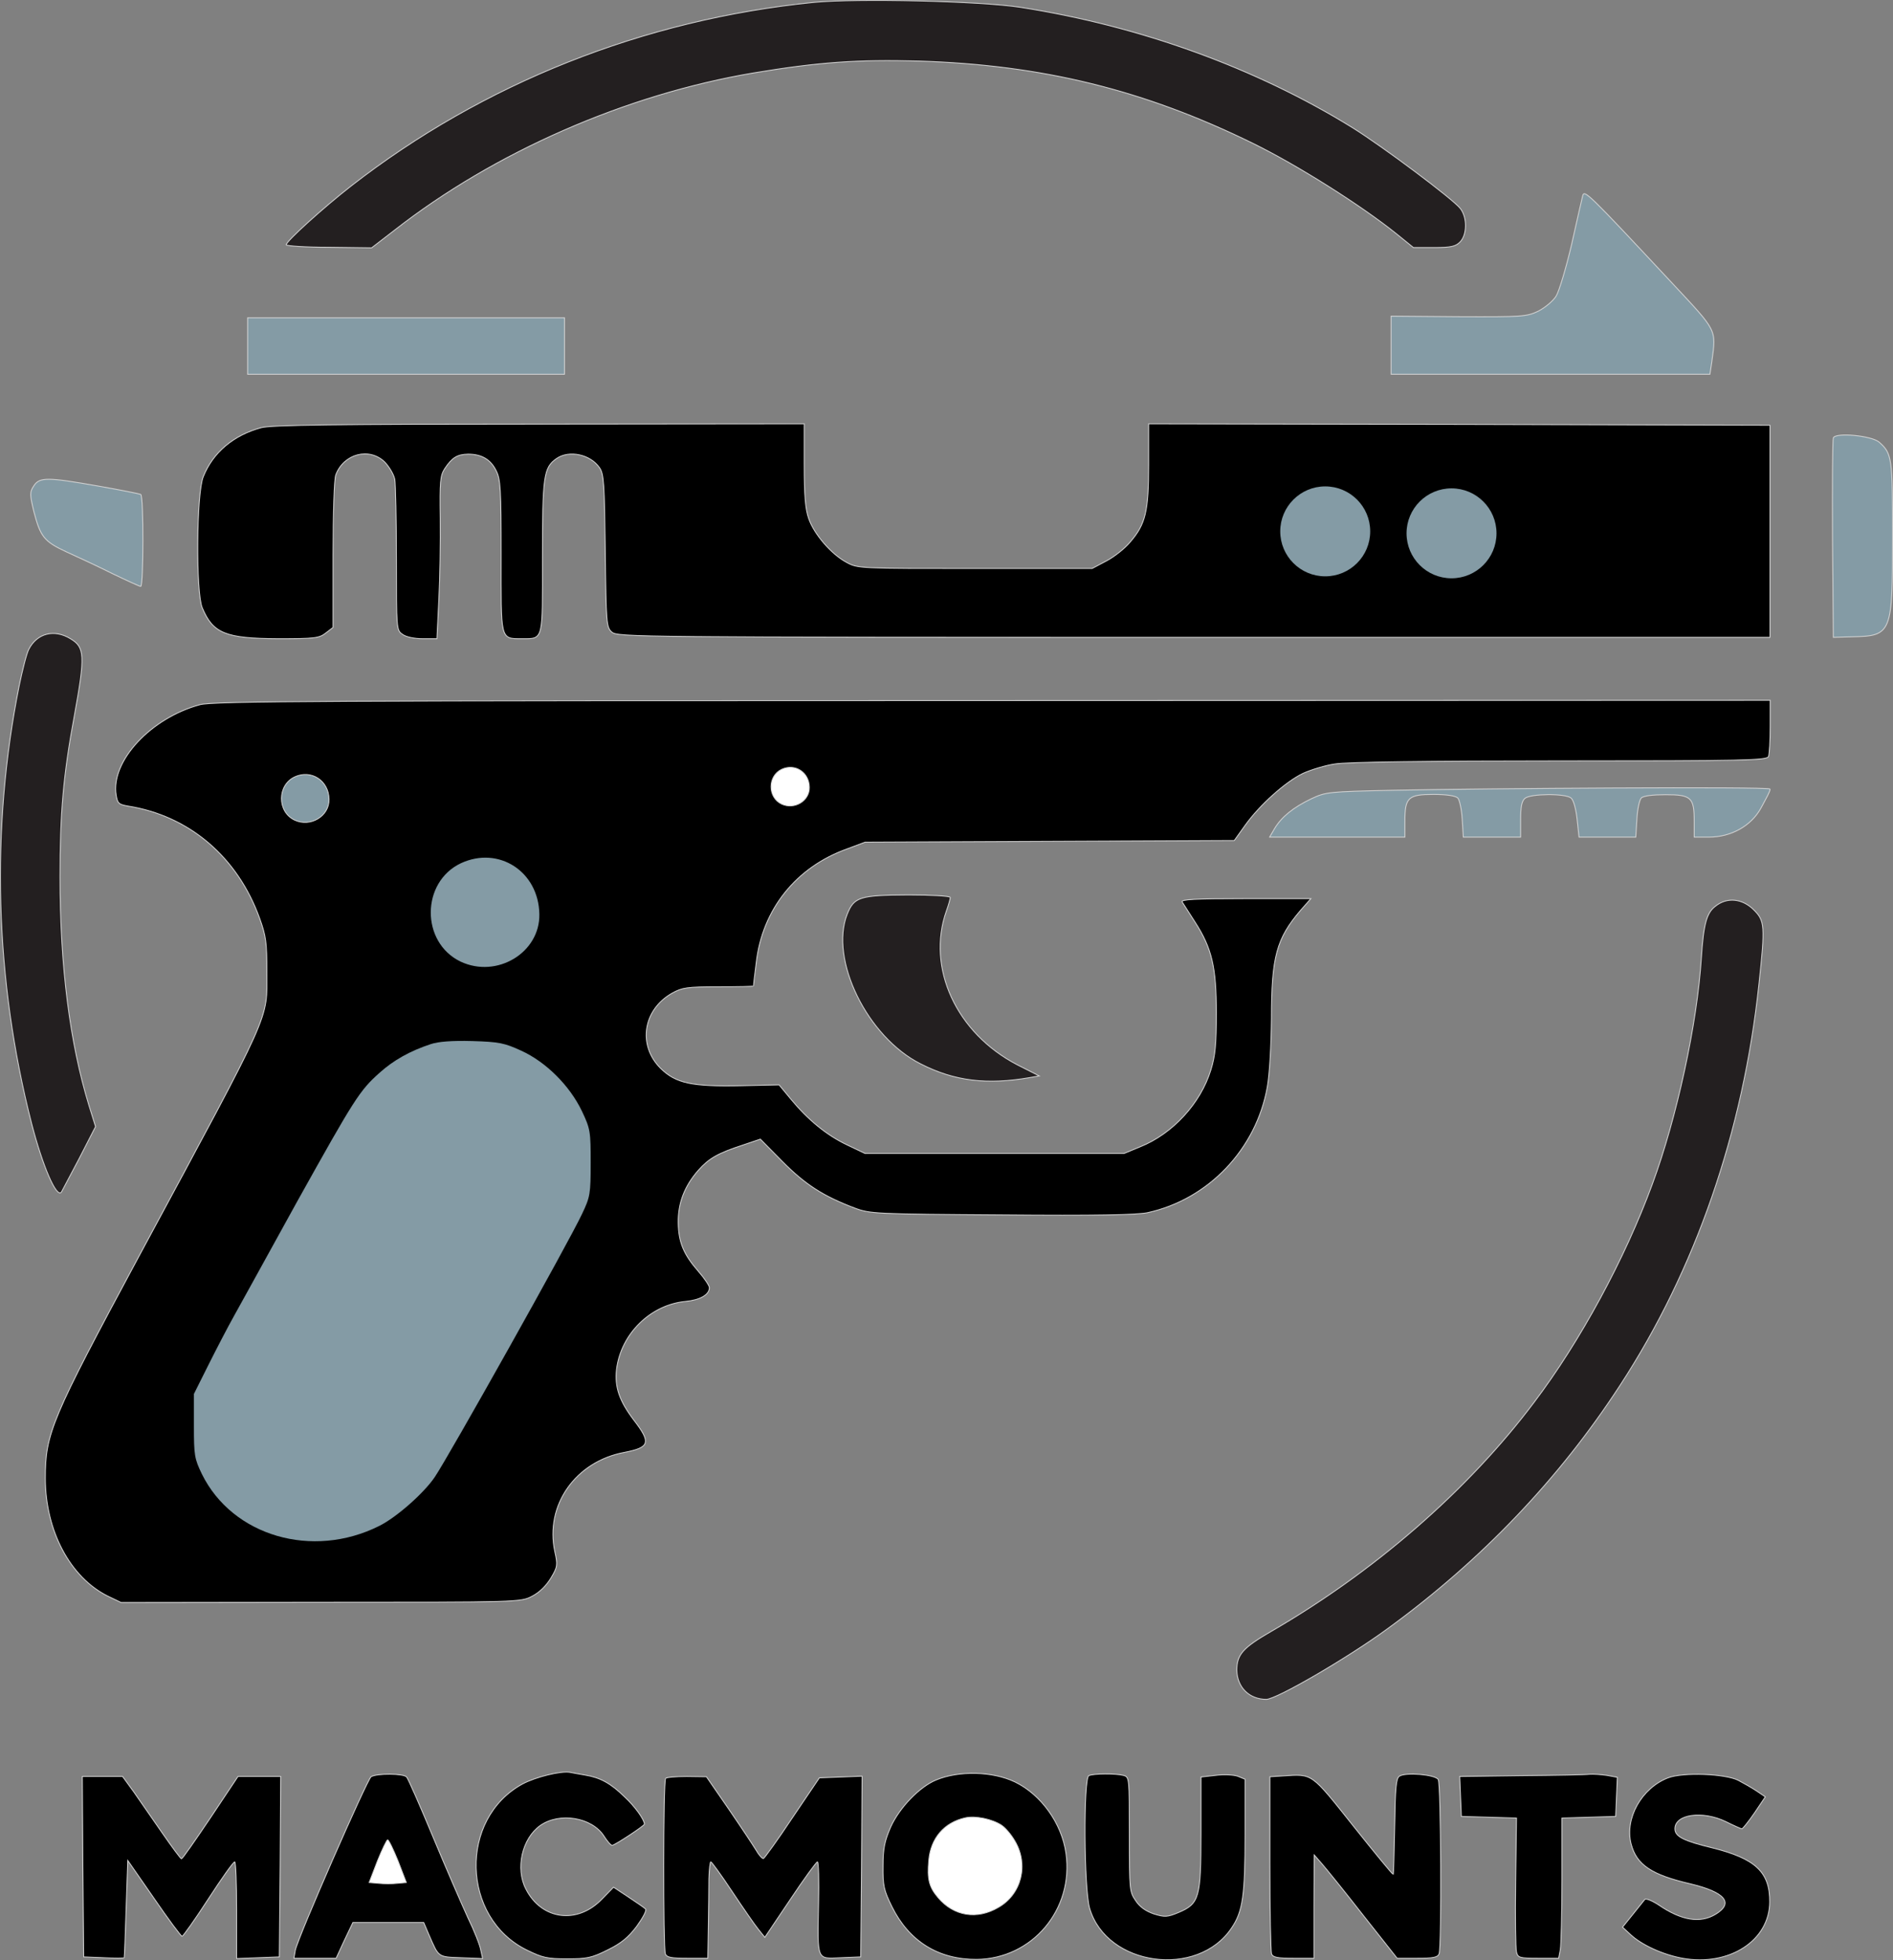 <svg viewBox="0 0 549.62 569.27" xmlns="http://www.w3.org/2000/svg" id="svg2"><rect x="0" y="0" width="549.62" height="569.27" fill="#808080" stroke="none"/>
  <defs>
    <style>
      .cls-1 {
        fill: #231f20;
      }

      .cls-1, .cls-2, .cls-3, .cls-4 {
        stroke: #d4d4d4;
        stroke-miterlimit: 10;
        stroke-width: .25px;
      }

      .cls-5 {
        stroke-width: 0px;
      }

      .cls-5, .cls-2 {
        fill: #849ba5;
      }

      .cls-3 {
        fill: #fff;
      }
    </style>
  </defs>
  <path d="m296.3,2.13c34.8,5.44,68.32,17.6,96.4,34.96,8.96,5.6,29.04,20.64,31.28,23.44,2.08,2.64,2,7.68-.08,9.76-1.28,1.28-2.64,1.6-7.52,1.6h-6l-5.04-4.08c-10.16-8.16-28.64-19.84-41.52-26.16-31.6-15.52-61.12-22.8-97.12-23.92-17.76-.48-29.04.32-47.84,3.44-37.04,6.24-75.28,22.96-104.32,45.68l-6.64,5.12-12.4-.16c-6.8,0-12.4-.4-12.4-.72,0-1.04,10.8-10.8,18.8-17.04C140.22,24.21,186.86,5.65,236.3.69c12.56-1.2,48.08-.4,60,1.44" class="cls-1"></path>
  <path d="m485.34,82.05c13.36,14.32,12.96,13.44,11.68,22.96l-.56,3.68h-92.56v-16.88l19.52.16c18.64.08,19.76,0,23.2-1.6,2-1.04,4.32-2.96,5.2-4.4.88-1.44,2.88-8.16,4.48-14.96,1.52-6.8,2.96-13.12,3.2-14.08.48-1.92,1.12-1.36,25.84,25.12" class="cls-2"></path>
  <path d="m163.9,100.45v8.24h-92v-16.4h92v8.16" class="cls-2"></path>
  <path d="m233.5,134.93c0,8.72.32,12.88,1.28,15.6,1.52,4.56,6.64,10.48,11.04,12.8,3.2,1.76,3.76,1.76,37.28,1.76h34l4.08-2.16c2.32-1.2,5.44-3.68,6.96-5.52,4.48-5.2,5.36-8.88,5.36-22.48v-11.84l90.24.16,90.16.24v61.6h-167.28c-161.84,0-167.44-.08-168.96-1.52-1.6-1.36-1.68-2.48-1.92-23.6-.24-19.52-.4-22.32-1.68-24.16-2.64-3.84-8.8-5.2-12.48-2.64-3.76,2.64-4.08,5.04-4.08,29.04s.4,23.28-6,23.28-6,.4-6-24.24c0-19.12-.16-22.08-1.44-24.56-1.6-3.28-4.24-4.8-8.16-4.8-3.12.08-4.64.96-6.8,4.24-1.28,2-1.44,3.76-1.28,14.4.08,6.72-.08,17.28-.4,23.52l-.56,11.44h-4.08c-2.4,0-4.88-.48-5.92-1.28-1.76-1.2-1.76-1.44-1.76-21.84,0-11.36-.24-21.84-.48-23.2-.32-1.44-1.6-3.6-2.88-4.96-4.48-4.4-11.92-2.48-14.24,3.68-.48,1.2-.8,11.2-.8,23.2v21.12l-2.08,1.6c-1.92,1.52-3.2,1.68-13.84,1.68-15.28-.08-18.96-1.52-22.08-9.04-1.84-4.48-1.68-33.2.32-38,2.8-7.04,8.8-12.08,16.8-14.24,2.8-.8,22.32-1.04,80.72-1.04l76.96-.08v11.84" class="cls-4"></path>
  <path d="m545.66,128.45c3.68,3.28,3.84,4.56,3.84,27.44,0,28.08-.24,28.8-11.68,29.04l-5.52.16-.24-28.4c-.08-15.6,0-28.88.24-29.52.64-1.68,11.28-.64,13.36,1.28" class="cls-2"></path>
  <path d="m28.62,141.17c6.4,1.12,11.92,2.24,12.24,2.4.88.56.8,26.72,0,26.72-.32,0-4-1.68-8.16-3.68-4.16-2.08-10.16-4.88-13.36-6.32-6.56-3.04-7.6-4.4-9.52-11.76-1.2-5.04-1.2-5.6,0-7.44,1.68-2.56,3.84-2.56,18.8.08" class="cls-2"></path>
  <path d="m20.46,185.49c4.16,2.48,4.32,4.8,1.12,22.4-3.2,17.12-4.16,28.4-4.16,46.72,0,26,2.88,48.32,8.4,66.4l1.92,6.16-4.8,9.36c-2.72,5.12-5.04,9.52-5.12,9.68-1.44,1.76-5.44-7.6-8.64-19.92-10.72-41.84-11.92-85.68-3.6-127.2.96-4.64,2.16-9.36,2.8-10.56,2.4-4.64,7.36-5.92,12.08-3.04" class="cls-1"></path>
  <path d="m513.96,210.89c0,4.16-.24,8.08-.48,8.8-.48,1.12-6.56,1.28-60.64,1.28-37.76,0-62,.32-65.2.88-2.8.4-6.96,1.68-9.28,2.72-5.04,2.4-12.56,9.12-16.8,15.04l-3.2,4.48-53.6.24-53.6.24-5.12,1.92c-14.88,5.28-24.72,17.6-26.48,33.12-.48,3.6-.8,6.64-.8,6.72,0,.16-4.56.24-10.16.24-9.12,0-10.56.24-13.44,1.84-8.48,4.8-10.08,15.12-3.36,21.84,4.4,4.32,8.96,5.36,23.52,5.04l10.88-.24,3.44,4.16c4.96,6,10.4,10.48,16.32,13.28l5.2,2.48h75.2l4.64-1.92c9.44-3.76,17.6-12.64,20.56-22.32,1.28-4.08,1.6-7.44,1.6-16.56,0-13.28-1.28-18.8-6.24-26.48-1.68-2.56-3.28-5.2-3.68-5.76-.48-.72,3.44-.96,18.4-.96h18.96l-2.96,3.36c-7.04,8.24-8.48,13.52-8.48,31.44-.08,7.92-.56,16.24-1.2,19.84-3.2,18.08-17.12,32.72-34.8,36.56-3.12.64-15.12.88-42.4.64-36.72-.24-38.16-.32-42.64-2-9.12-3.44-14.4-6.88-20.96-13.52l-6.4-6.48-5.2,1.76c-7.12,2.32-9.76,3.84-12.8,7.28-4,4.56-5.92,9.52-5.84,15.2.08,5.68,1.52,9.2,5.92,14.24,1.68,1.92,3.12,4.08,3.12,4.64,0,2.08-2.72,3.6-6.88,4-10.24.96-18.8,9.44-20.08,19.76-.56,5.12.8,9.12,5.04,14.72,5.04,6.56,4.64,7.92-2.72,9.36-14.24,2.64-23.12,15.36-20.24,28.8.88,3.92.8,4.48-1.12,7.68-1.36,2.24-3.28,4.16-5.44,5.28-3.36,1.76-3.44,1.76-61.36,1.76l-58,.08-3.84-1.84c-10.96-5.44-18.16-19.04-18.16-34.24,0-13.04,1.68-17.04,27.36-64.8,39.04-72.48,36.96-67.92,36.96-82.32,0-8.4-.24-10.32-2.08-15.44-6.4-17.84-20.48-29.84-38.24-32.64-2.72-.48-3.04-.8-3.44-3.2-1.6-9.84,10.08-22.4,24.32-26.24,3.76-1.04,35.6-1.2,230.16-1.2l225.76-.08v7.52" class="cls-4"></path>
  <path d="m275.9,260.61c0,.4-.48,2.16-1.12,3.92-5.84,16.56,2.88,35.52,20.64,44.72l6.32,3.2-2.72.48c-12.48,2.16-21.92,1.04-31.76-4-15.44-7.76-26.48-30.32-21.28-43.44,2-5.04,3.68-5.52,17.76-5.6,6.64,0,12.16.32,12.16.72" class="cls-1"></path>
  <path d="m509.18,264.21c3.2,3.2,3.36,4.56,1.52,21.52-4.56,42.96-18.4,82.96-40.32,116.56-17.68,27.2-40.32,50.88-67.44,70.64-11.68,8.56-32.32,20.56-35.28,20.56-4.96,0-8.48-3.52-8.56-8.48,0-4.48,1.76-6.48,9.76-11.12,30.16-17.44,57.36-41.12,76.48-66.56,13.52-17.84,26.48-41.84,34.4-63.44,7.12-19.28,13.04-46.64,14.24-65.76.64-9.76,1.52-13.04,4.08-14.96,3.36-2.72,7.84-2.24,11.12,1.04" class="cls-1"></path>
  <path d="m133.82,250.68c-11.6,5.49-11.7,22.98-.1,28.57,10.56,4.97,23.09-2.59,22.88-13.77-.21-12.42-11.8-19.88-22.78-14.8" class="cls-5"></path>
  <path d="m226.96,223.41c-4.09,1.94-4.13,8.11-.04,10.08,3.72,1.75,8.14-.91,8.07-4.86-.07-4.38-4.16-7.01-8.03-5.22" class="cls-3"></path>
  <path d="m125.1,303.2c-6.08,2-10.88,4.72-14.88,8.32-5.84,5.2-7.28,7.52-23.92,37.36-.72,1.28-4.4,8-8.16,14.8-3.76,6.8-8.32,15.12-10.16,18.4-1.84,3.28-5.2,9.76-7.52,14.4l-4.16,8.32v9.28c0,8.56.16,9.52,2.32,14,8.88,18,32.08,24.8,51.52,15.04,4.96-2.48,12.88-9.44,16.08-14.16,3.92-5.76,38.88-68.08,42.8-76.48,2.32-4.88,2.48-5.76,2.48-14.8s-.08-9.84-2.56-15.04c-3.52-7.36-10.4-14.24-17.6-17.52-4.88-2.24-6.4-2.56-14.24-2.8-5.92-.16-9.84.16-12,.88" class="cls-5"></path>
  <g>
    <path d="m169.9,515.49c4.4.72,7.44,2.4,11.44,6.32,2.96,2.72,5.76,6.64,5.76,7.92,0,.48-8.64,6.16-9.36,6.16-.4,0-1.44-1.2-2.4-2.72-3.52-5.44-12.88-6.96-18.48-3.04-5.28,3.76-7.28,12.48-4.16,18.48,4.56,8.96,14.96,10.32,22.08,2.88l3.36-3.44,4.24,2.8c2.4,1.6,4.64,3.12,5.04,3.52.4.4-.72,2.48-2.56,5.04-2.48,3.28-4.56,4.96-8.48,6.88-4.64,2.32-6,2.56-11.76,2.56s-7.12-.32-11.68-2.56c-19.04-9.36-19.76-38.16-1.2-48.24,3.76-2,11.12-3.84,13.76-3.36.64.16,2.64.48,4.4.8" class="cls-4"></path>
    <path d="m294.7,517.49c7.6,3.68,13.6,12.08,14.8,20.72,2.32,16.32-9.84,30.64-25.92,30.8-11.12.08-19.68-5.28-24.64-15.36-2.32-4.72-2.64-6.08-2.56-11.76,0-5.2.48-7.28,2.24-11.36,2.56-5.6,8.32-11.6,13.12-13.6,6.64-2.8,16.48-2.56,22.96.56" class="cls-4"></path>
    <path d="m118.06,516.05c.48.56,3.92,8.4,7.68,17.44,3.76,9.04,8.32,19.52,10.08,23.36,1.84,3.76,3.52,8,3.76,9.44l.56,2.48-6.24-.24c-6.8-.24-6.48-.08-9.28-6.48l-1.6-3.76h-20.56l-2.48,5.2-2.4,5.2h-12.24l.4-2.32c.72-3.68,20.88-49.68,22-50.4,1.68-1.04,9.52-.96,10.32.08" class="cls-4"></path>
    <path d="m326.14,515.57c1.76.48,1.76.56,1.76,17.12s.08,16.64,1.84,19.28c1.2,1.84,2.96,3.04,5.28,3.84,3.12.96,3.84.96,7.12-.4,6.08-2.56,6.56-4.24,6.56-23.2v-16.16l4.24-.48c2.4-.32,5.2-.16,6.4.24l2.16.88v15.92c0,17.76-.64,22.48-3.92,27.28-9.84,14.72-36.24,11.12-41.2-5.68-1.68-5.52-1.84-37.92-.24-38.56,1.36-.64,7.84-.64,10-.08" class="cls-4"></path>
    <path d="m392.94,530.29c6.24,7.84,11.44,14.16,11.6,14.08.08-.16.24-6.4.4-14,.16-11.2.4-13.92,1.36-14.56,1.76-1.2,10.4-.48,11.28.96.8,1.2,1.04,48.64.24,50.64-.4,1.04-1.76,1.28-6.32,1.28h-5.84l-9.92-12.56c-5.36-6.88-10.8-13.6-12-14.96l-2.16-2.48-.08,14.96v15.04h-5.92c-4.64,0-6-.24-6.4-1.28-.24-.72-.48-12.56-.48-26.32v-25.12l3.84-.24c8.64-.56,8-1.04,20.4,14.56" class="cls-4"></path>
    <path d="m466.54,515.57l3.04.56-.24,5.68-.24,5.68-7.76.24-7.84.24v17.84c0,9.84-.24,19.04-.48,20.4l-.48,2.48h-5.92c-5.44,0-5.92-.16-6.32-1.84-.24-.96-.4-10.08-.24-20.32l.24-18.56-8-.24-8-.24-.24-5.76-.24-5.84,17.84-.24c9.84-.08,18.72-.24,19.84-.4,1.12-.08,3.36.08,5.04.32" class="cls-4"></path>
    <path d="m504.7,517.01c1.52.8,3.92,2.16,5.36,3.12l2.48,1.68-3.12,4.64c-1.76,2.56-3.44,4.64-3.68,4.64s-2.4-.96-4.64-2.08c-6.8-3.28-14.8-2.16-14.8,2.08,0,2.24,2.56,3.52,10.8,5.52,12.56,3.12,16.8,7.04,16.72,15.76-.08,11.2-11.76,18.72-25.28,16.32-5.76-1.04-12-3.92-15.2-6.96l-2.24-2.08,2.96-3.68c1.6-2,3.2-4,3.52-4.4.32-.32,2.16.4,4.08,1.68,6.56,4.48,12,5.36,16.48,2.64,5.36-3.28,2.72-6.4-7.28-8.8-11.36-2.64-15.68-5.52-17.28-11.6-1.92-7.36,3.04-16.24,10.72-19.2,4.4-1.68,16.56-1.2,20.4.72" class="cls-4"></path>
    <path d="m38.78,520.29c1.68,2.4,5.44,7.84,8.32,12,2.88,4.16,5.36,7.52,5.6,7.52s4-5.36,8.4-11.92l8-12h12.4l-.16,26.16-.24,26.24-6.16.24-6.24.24v-14.08c0-7.68-.24-14-.56-14-.4,0-3.84,4.88-7.68,10.8s-7.28,10.8-7.6,10.8-4-4.96-8.16-11.04l-7.6-10.96-.48,14c-.24,7.68-.48,14.08-.56,14.24-.08.16-2.8.16-5.92,0l-5.84-.24-.24-26.24-.16-26.16h11.68l3.2,4.4" class="cls-4"></path>
    <path d="m211.5,525.25c3.52,5.12,7.12,10.56,8,12,.8,1.44,1.84,2.56,2.16,2.48.32-.16,4.16-5.44,8.4-11.84l7.84-11.6,6.24-.24,6.16-.24-.16,26.24-.24,26.24-5.76.24c-7.12.32-6.8,1.04-6.48-15.68.16-6.72,0-12.16-.32-12.16s-3.92,4.96-7.92,10.96l-7.36,10.96-1.92-2.4c-1.04-1.28-4.4-6.16-7.6-10.96-3.12-4.72-5.92-8.56-6.16-8.56s-.48,2.24-.56,4.96c0,2.8-.08,9.12-.16,14l-.16,9.04h-5.92c-4.64,0-6-.24-6.4-1.28-.64-1.68-.64-50.32.08-50.96.24-.32,3.04-.56,6.16-.56l5.68.08,6.4,9.28" class="cls-4"></path>
    <path d="m280.3,527.89c-6.16,1.36-10.08,5.92-10.64,12.4-.48,5.44.08,7.68,2.72,10.8,4.56,5.36,11.28,6.48,17.52,2.8,6.72-3.84,8.8-12.4,4.8-19.2-1.04-1.84-2.8-3.92-3.92-4.64-2.64-1.76-7.52-2.8-10.48-2.16" class="cls-3"></path>
    <path d="m109.58,540.45l-2.4,6.24,2.8.24c1.52.16,3.92.16,5.36,0l2.64-.24-2.4-6.24c-1.36-3.36-2.72-6.16-3.04-6.16-.24,0-1.6,2.8-2.96,6.16" class="cls-3"></path>
  </g>
  <path d="m513.88,229.12c.32.32-1.42,3.34-2.62,5.58-2.8,5.12-8.64,8.4-15.04,8.4h-4.32v-4.64c0-6.88-.88-7.68-8.32-7.68-3.68,0-6.4.32-7.04.96-.56.56-1.12,3.28-1.28,6.16l-.32,5.2h-16.48l-.56-5.2c-.32-2.96-1.04-5.6-1.76-6.16-1.68-1.36-11.68-1.28-13.36.08-.96.8-1.28,2.48-1.28,6.16v5.12h-16.64l-.32-5.2c-.16-2.88-.8-5.68-1.28-6.16-.64-.64-3.28-1.04-7.04-1.04-7.36,0-8.32.88-8.32,7.76v4.64h-39.28l1.44-2.48c2-3.36,5.44-6.16,10.64-8.64,4.24-2,5.04-2.08,23.6-2.48,26.56-.56,108.86-1.1,109.58-.38" class="cls-2"></path>
  <circle r="13.06" cy="154.31" cx="384.77" class="cls-5"></circle>
  <circle r="13.06" cy="154.88" cx="421.44" class="cls-5"></circle>
  <path d="m85.56,225.62c-5.08,2.4-5.13,10.07-.05,12.52,4.63,2.18,10.12-1.13,10.02-6.03-.09-5.44-5.17-8.71-9.98-6.49" class="cls-2"></path>
</svg>